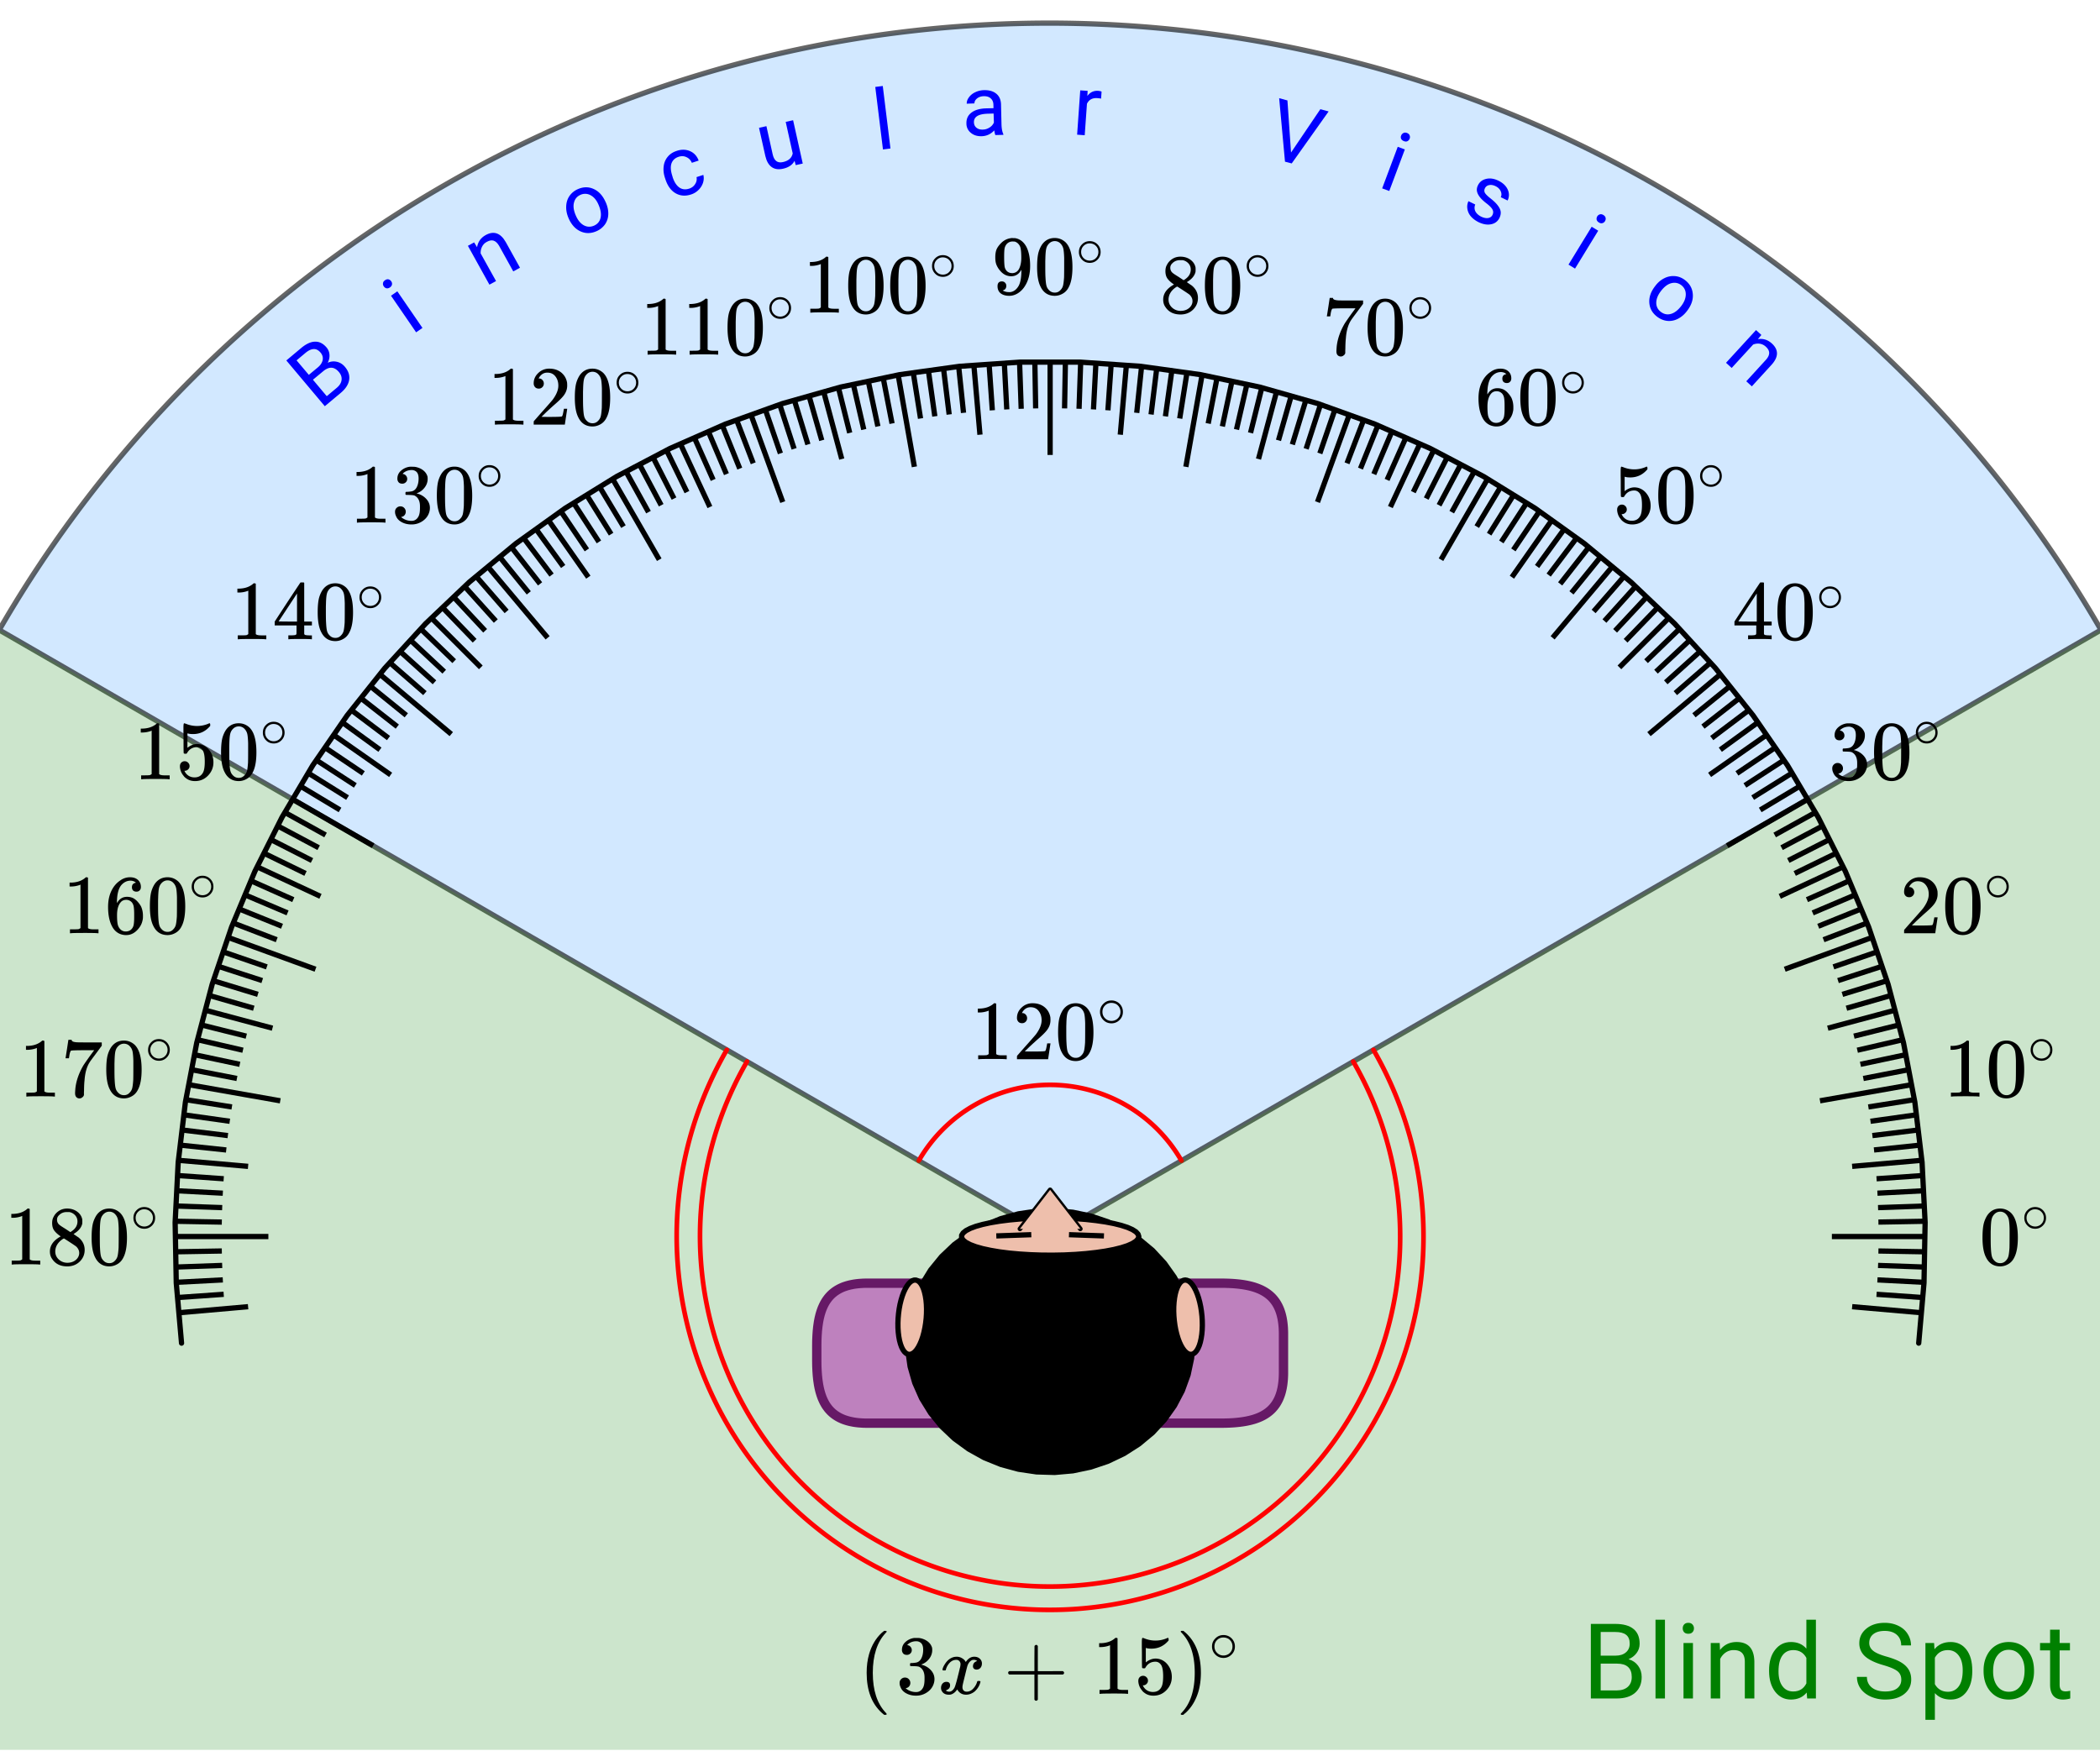 <svg xmlns="http://www.w3.org/2000/svg" xmlns:xlink="http://www.w3.org/1999/xlink" width="449.28" height="374.72" viewBox="0 0 336.96 281.04"><defs><symbol overflow="visible" id="d"><path d="M5.61 0c-.157-.031-.872-.047-2.141-.047C2.207-.047 1.5-.03 1.344 0h-.157v-.625h.344c.52 0 .86-.008 1.016-.031.07-.008.18-.067.328-.172v-6.969c-.023 0-.059.016-.11.047a4.134 4.134 0 0 1-1.39.25h-.25v-.625h.25c.758-.02 1.39-.188 1.89-.5a2.46 2.46 0 0 0 .422-.313c.008-.03.063-.046.157-.046a.36.36 0 0 1 .234.078v8.078c.133.137.43.203.89.203h.798V0zm0 0"/></symbol><symbol overflow="visible" id="e"><path d="M1.484-5.781c-.25 0-.449-.078-.593-.235a.872.872 0 0 1-.22-.609c0-.645.243-1.195.735-1.656a2.46 2.46 0 0 1 1.766-.703c.77 0 1.41.21 1.922.625.508.418.82.964.937 1.64.008.168.016.32.016.453 0 .524-.156 1.012-.469 1.47-.25.374-.758.89-1.516 1.546-.324.281-.777.695-1.359 1.234l-.781.766 1.016.016c1.414 0 2.164-.024 2.25-.079.039-.007.085-.101.14-.28.031-.095.094-.4.188-.923v-.03h.53v.03l-.374 2.47V0h-5v-.25c0-.188.008-.29.031-.313.008-.007.383-.437 1.125-1.28.977-1.095 1.61-1.813 1.89-2.157.602-.82.907-1.57.907-2.25 0-.594-.156-1.086-.469-1.484-.312-.407-.746-.61-1.297-.61-.523 0-.945.235-1.265.703-.024.032-.047.079-.078.141a.274.274 0 0 0-.047.078c0 .012.02.016.062.016a.68.68 0 0 1 .547.25.801.801 0 0 1 .219.562c0 .23-.078.422-.235.578a.76.76 0 0 1-.578.235zm0 0"/></symbol><symbol overflow="visible" id="f"><path d="M1.297-7.89c.5-.727 1.187-1.094 2.062-1.094.657 0 1.227.226 1.72.671.25.243.456.547.624.922.332.75.5 1.778.5 3.079 0 1.398-.195 2.46-.578 3.187-.25.523-.621.902-1.11 1.14a2.534 2.534 0 0 1-1.14.282c-1.031 0-1.79-.473-2.266-1.422-.386-.727-.578-1.79-.578-3.188 0-.832.051-1.519.156-2.062a4.48 4.48 0 0 1 .61-1.516zm3.031-.157a1.24 1.24 0 0 0-.953-.437c-.375 0-.7.148-.969.437-.199.211-.336.465-.406.766-.074.293-.121.797-.14 1.515 0 .063-.008.246-.016.547v.735c0 .855.008 1.453.031 1.796.031.637.082 1.09.156 1.36.07.273.207.508.406.703.25.273.563.406.938.406.363 0 .664-.133.906-.406.196-.195.332-.43.407-.703.07-.27.128-.723.171-1.36.008-.343.016-.94.016-1.796v-.735-.547c-.023-.718-.07-1.222-.14-1.515-.075-.301-.212-.555-.407-.766zm0 0"/></symbol><symbol overflow="visible" id="h"><path d="M4.484 3.25c0 .082-.078.125-.234.125h-.172l-.39-.328C2.07 1.578 1.265-.563 1.265-3.375c0-1.094.129-2.094.39-3C2.07-7.789 2.75-8.93 3.688-9.797c.07-.05.144-.11.218-.172.082-.07.14-.117.172-.14h.172c.102 0 .164.015.188.046.03.024.046.047.046.079 0 .03-.046.093-.14.187C2.945-8.317 2.25-6.172 2.25-3.359c0 2.804.695 4.937 2.094 6.406.093.101.14.172.14.203zm0 0"/></symbol><symbol overflow="visible" id="i"><path d="M1.719-6.25c-.25 0-.446-.07-.578-.219a.863.863 0 0 1-.204-.593c0-.508.196-.938.594-1.282a2.566 2.566 0 0 1 1.407-.625h.203c.312 0 .507.008.593.016.301.043.602.137.907.281.593.305.968.727 1.125 1.266.02.093.03.218.03.375 0 .523-.167.996-.5 1.422-.323.418-.73.714-1.218.89-.055.024-.055.04 0 .047.008 0 .05.012.125.031.55.157 1.016.446 1.39.86.376.418.563.89.563 1.422 0 .367-.086.718-.25 1.062-.218.461-.574.84-1.062 1.14-.492.302-1.04.454-1.64.454-.595 0-1.122-.125-1.579-.375-.46-.25-.766-.586-.922-1.016a1.45 1.45 0 0 1-.14-.656c0-.25.082-.453.25-.61a.831.831 0 0 1 .609-.25c.25 0 .453.087.61.25.163.169.25.372.25.61 0 .21-.063.39-.188.547a.768.768 0 0 1-.469.281l-.094.031c.489.407 1.047.61 1.672.61.5 0 .875-.239 1.125-.719.156-.29.234-.742.234-1.36v-.265c0-.852-.292-1.426-.875-1.719-.124-.05-.398-.082-.812-.093l-.563-.016-.046-.031c-.024-.02-.032-.086-.032-.204 0-.113.008-.18.032-.203.03-.03.054-.046.078-.046.25 0 .508-.02.781-.063.395-.05.695-.27.906-.656.207-.395.313-.867.313-1.422 0-.582-.157-.973-.469-1.172a1.131 1.131 0 0 0-.64-.188c-.45 0-.844.122-1.188.36l-.125.094a.671.671 0 0 0-.094.109l-.047.047a.88.88 0 0 0 .094.031c.176.024.328.11.453.266.125.148.188.32.188.515a.715.715 0 0 1-.235.547.76.76 0 0 1-.562.219zm0 0"/></symbol><symbol overflow="visible" id="k"><path d="M.938-3.094C.813-3.164.75-3.258.75-3.375c0-.113.063-.203.188-.266h4.03v-2.015l.016-2.032c.094-.113.18-.171.266-.171.113 0 .203.07.266.203v4.015H9.53c.133.075.203.168.203.282 0 .105-.07.195-.203.265H5.516V.922c-.063.125-.157.187-.282.187-.117 0-.203-.062-.265-.187v-4.016zm0 0"/></symbol><symbol overflow="visible" id="l"><path d="M1.438-2.89a.72.72 0 0 1 .546.234.72.72 0 0 1 .235.547c0 .21-.078.386-.235.53a.73.73 0 0 1-.515.22h-.094l.047.062c.133.293.336.531.61.719.28.187.609.281.984.281.644 0 1.101-.27 1.375-.812.175-.332.265-.907.265-1.72 0-.925-.125-1.55-.375-1.874-.23-.3-.515-.453-.86-.453-.698 0-1.23.308-1.593.922a.312.312 0 0 1-.094.125.761.761 0 0 1-.203.015c-.148 0-.23-.031-.25-.093-.023-.032-.031-.817-.031-2.36 0-.258-.008-.57-.016-.937v-.72c0-.5.032-.75.094-.75a.047.047 0 0 1 .047-.03l.25.078a4.646 4.646 0 0 0 3.625-.016.402.402 0 0 1 .172-.062c.07 0 .11.086.11.25v.171C4.8-7.686 3.878-7.25 2.765-7.25c-.282 0-.532-.023-.75-.078l-.141-.031v2.312c.508-.406 1.035-.61 1.578-.61.164 0 .348.024.547.063.602.157 1.094.5 1.469 1.032.383.523.578 1.14.578 1.859 0 .812-.29 1.515-.86 2.11-.562.593-1.261.89-2.093.89C2.52.297 2.035.14 1.64-.172a1.618 1.618 0 0 1-.438-.453C.93-.945.758-1.348.687-1.828c0-.02-.007-.055-.015-.11v-.14c0-.25.07-.445.219-.594a.745.745 0 0 1 .546-.219zm0 0"/></symbol><symbol overflow="visible" id="m"><path d="M.813-10.094l.046-.015h.297l.375.312C3.156-8.317 3.97-6.176 3.97-3.375c0 1.105-.133 2.105-.39 3C3.16 1.039 2.476 2.18 1.53 3.047c-.062.05-.136.11-.218.172-.075.07-.125.125-.157.156H1a.547.547 0 0 1-.219-.031c-.031-.024-.047-.07-.047-.14.008 0 .063-.06.157-.173C2.285 1.582 2.984-.55 2.984-3.375c0-2.82-.699-4.957-2.093-6.406-.094-.102-.149-.16-.157-.172 0-.07.024-.117.079-.14zm0 0"/></symbol><symbol overflow="visible" id="N"><path d="M6.234 0c-.125-.031-.71-.047-1.75-.047-1.074 0-1.671.016-1.796.047h-.126v-.625h.422c.383-.008.618-.031.704-.063a.286.286 0 0 0 .171-.14c.008-.008.016-.25.016-.719v-.672h-3.5v-.625l2.031-3.11A431.58 431.58 0 0 1 4.5-9.108c.02-.008.113-.016.281-.016h.25l.078.078v6.203h1.235v.625H5.109V-.89a.25.25 0 0 0 .079.157c.07.062.328.101.765.109h.39V0zm-2.28-2.844v-4.5L1-2.859l1.469.015zm0 0"/></symbol><symbol overflow="visible" id="O"><path d="M5.031-8.11c-.199-.195-.48-.304-.843-.328-.625 0-1.153.274-1.579.813-.418.586-.625 1.492-.625 2.719L2-4.86l.11-.172c.363-.54.859-.813 1.484-.813.414 0 .781.09 1.094.266a2.6 2.6 0 0 1 .64.547c.219.242.395.492.531.75.196.449.297.933.297 1.453v.234c0 .211-.027.403-.078.578-.105.532-.383 1.032-.828 1.5-.387.407-.82.66-1.297.766a2.688 2.688 0 0 1-.547.047c-.168 0-.32-.016-.453-.047-.668-.125-1.2-.484-1.594-1.078C.83-1.66.563-2.79.563-4.218c0-.97.171-1.817.515-2.548.344-.726.82-1.296 1.438-1.703a2.62 2.62 0 0 1 1.562-.515c.531 0 .953.14 1.266.421.32.282.484.665.484 1.141 0 .23-.07.414-.203.547-.125.137-.297.203-.516.203-.218 0-.398-.062-.53-.187-.126-.125-.188-.301-.188-.532 0-.406.21-.644.64-.718zm-.593 3.235a1.18 1.18 0 0 0-.97-.484c-.335 0-.605.105-.812.312C2.22-4.597 2-3.883 2-2.907c0 .794.05 1.345.156 1.657.094.273.242.5.453.688.22.187.477.28.782.28.457 0 .804-.171 1.046-.515.133-.187.22-.41.25-.672.04-.258.063-.64.063-1.14v-.422c0-.508-.023-.895-.063-1.156a1.566 1.566 0 0 0-.25-.688zm0 0"/></symbol><symbol overflow="visible" id="P"><path d="M.734-6.172C.742-6.192.82-6.68.97-7.64l.219-1.453c0-.008.085-.015.265-.015h.266v.046c0 .094.066.172.203.235.133.062.367.105.703.125.344.012 1.102.015 2.281.015h1.64v.532l-.921 1.25c-.137.187-.293.398-.469.625l-.39.531a7.378 7.378 0 0 0-.157.234c-.468.73-.746 1.704-.828 2.922-.043.375-.07.883-.078 1.516 0 .125-.008.258-.015.39v.438a.62.62 0 0 1-.266.375.674.674 0 0 1-.438.172.692.692 0 0 1-.53-.219c-.126-.144-.188-.351-.188-.625 0-.125.015-.379.046-.765.133-1.208.555-2.426 1.266-3.657.176-.281.55-.82 1.125-1.625l.625-.843h-1.25c-1.574 0-2.398.027-2.469.078-.043.023-.093.12-.156.296a3.92 3.92 0 0 0-.125.625c-.023.157-.039.247-.047.266v.031H.734zm0 0"/></symbol><symbol overflow="visible" id="Q"><path d="M2.313-4.516c-.438-.289-.778-.593-1.016-.906-.242-.312-.36-.723-.36-1.234 0-.383.07-.707.22-.969.195-.406.488-.734.874-.984.383-.25.82-.375 1.313-.375.613 0 1.144.164 1.594.484.445.324.722.734.828 1.234.007.055.015.164.015.329 0 .199-.008.328-.015.39-.137.594-.547 1.11-1.235 1.547l-.156.11c.5.343.758.523.781.53.664.544 1 1.215 1 2.016 0 .73-.265 1.356-.797 1.875-.53.508-1.199.766-2 .766C2.254.297 1.441-.11.922-.922c-.23-.32-.344-.71-.344-1.172 0-.976.578-1.785 1.735-2.422zM5-6.922c0-.383-.125-.71-.375-.984a1.69 1.69 0 0 0-.922-.516h-.437c-.48 0-.883.164-1.204.485-.23.21-.343.453-.343.734 0 .387.164.695.5.922.039.043.328.23.86.562l.78.516c.008-.008.067-.047.172-.11a2.95 2.95 0 0 0 .25-.187C4.758-5.883 5-6.36 5-6.922zM1.437-2.109c0 .523.192.96.579 1.312a2.01 2.01 0 0 0 1.359.516c.363 0 .695-.07 1-.219.3-.156.531-.36.688-.61.144-.226.218-.472.218-.734 0-.383-.156-.726-.468-1.031-.075-.07-.45-.328-1.125-.766l-.407-.265C3.133-4 3.02-4.07 2.937-4.125l-.109-.063-.156.079c-.563.367-.938.812-1.125 1.343-.074.243-.11.461-.11.657zm0 0"/></symbol><symbol overflow="visible" id="R"><path d="M2.328-1.297a.76.76 0 0 1-.14.469.597.597 0 0 1-.36.234l-.062.016c0 .012.03.039.093.078a.289.289 0 0 0 .157.063c.195.093.453.14.765.14.164 0 .281-.008.344-.031.438-.102.8-.379 1.094-.828.351-.508.531-1.383.531-2.625v-.094l-.078.11c-.367.617-.883.921-1.547.921-.719 0-1.328-.312-1.828-.937a3.351 3.351 0 0 1-.563-.938c-.117-.3-.171-.687-.171-1.156 0-.52.066-.945.203-1.281.144-.332.39-.672.734-1.016a2.658 2.658 0 0 1 1.672-.797l.031-.015h.078c.008 0 .035.007.078.015h.11c.187 0 .316.012.39.031.727.157 1.297.622 1.704 1.391.394.781.593 1.797.593 3.047 0 1.262-.273 2.324-.812 3.188a3.582 3.582 0 0 1-1.14 1.187c-.45.281-.915.422-1.391.422-.575 0-1.032-.133-1.376-.39C1.095-.364.922-.75.922-1.25c0-.508.234-.766.703-.766.207 0 .375.07.5.204a.676.676 0 0 1 .203.515zm1.36-7.11a4.146 4.146 0 0 0-.376-.015c-.335 0-.624.121-.874.36a1.5 1.5 0 0 0-.376.718c-.054.274-.078.735-.078 1.39 0 .618.02 1.106.063 1.47.039.336.172.609.39.828.227.21.516.312.86.312h.047c.488-.039.844-.289 1.062-.75.219-.468.328-1.035.328-1.703 0-.695-.039-1.203-.109-1.516A1.36 1.36 0 0 0 4.297-8a1.248 1.248 0 0 0-.61-.406zm0 0"/></symbol><symbol overflow="visible" id="g"><path d="M4.188-2.344c0 .512-.184.946-.547 1.297a1.781 1.781 0 0 1-1.282.531c-.53 0-.976-.187-1.328-.562a1.786 1.786 0 0 1-.515-1.297c0-.488.171-.906.515-1.25.352-.375.79-.563 1.313-.563a1.81 1.81 0 0 1 1.844 1.844zm-1-1.219a1.62 1.62 0 0 0-.876-.234 1.4 1.4 0 0 0-.78.235c-.419.304-.626.703-.626 1.203 0 .5.207.902.625 1.203.25.168.524.25.828.25.29 0 .567-.082.829-.25.406-.301.609-.703.609-1.203 0-.5-.203-.899-.61-1.204zm0 0"/></symbol><symbol overflow="visible" id="j"><path d="M.781-3.75C.727-3.8.703-3.848.703-3.89c.031-.25.172-.563.422-.938.414-.633.941-1.004 1.578-1.11.133-.007.235-.015.297-.015.313 0 .598.086.86.25.269.156.46.355.578.594.113-.157.187-.25.218-.282.332-.375.711-.562 1.14-.562.364 0 .661.105.891.312.227.211.344.465.344.766 0 .281-.078.516-.234.703a.776.776 0 0 1-.625.281.64.64 0 0 1-.422-.14.521.521 0 0 1-.156-.39c0-.415.222-.696.672-.845a.58.58 0 0 0-.141-.093.705.705 0 0 0-.39-.094.91.91 0 0 0-.266.031c-.336.149-.586.445-.75.89-.032.075-.164.579-.39 1.516-.231.93-.356 1.45-.376 1.563a1.827 1.827 0 0 0-.047.406c0 .211.063.383.188.516.125.125.289.187.5.187.383 0 .726-.16 1.031-.484.3-.32.508-.676.625-1.063.02-.082.04-.129.063-.14.03-.02.109-.031.234-.031.164 0 .25.039.25.109 0 .012-.012.058-.031.14-.149.563-.461 1.055-.938 1.47-.43.323-.875.484-1.344.484-.625 0-1.101-.282-1.421-.844-.262.406-.594.68-1 .812-.086.02-.2.032-.344.032-.524 0-.89-.188-1.11-.563a.953.953 0 0 1-.14-.531c0-.27.078-.5.234-.688a.798.798 0 0 1 .625-.28c.395 0 .594.187.594.562 0 .336-.164.574-.484.718a.359.359 0 0 1-.063.047l-.078.031c-.012.012-.024.016-.031.016h-.032c0 .031.063.074.188.125a.817.817 0 0 0 .36.078c.32 0 .597-.203.827-.61.102-.163.282-.75.532-1.75.05-.206.109-.437.171-.687.063-.257.11-.457.141-.593.031-.133.05-.211.063-.235a2.86 2.86 0 0 0 .078-.531.678.678 0 0 0-.188-.5.613.613 0 0 0-.484-.203c-.406 0-.762.156-1.063.469a2.562 2.562 0 0 0-.609 1.078c-.012.074-.031.12-.063.14a.752.752 0 0 1-.218.016zm0 0"/></symbol><symbol overflow="visible" id="n"><path d="M1.39 0v-11.969h3.923c1.289 0 2.265.274 2.921.813.657.531.985 1.324.985 2.375 0 .562-.164 1.058-.485 1.484-.312.43-.746.762-1.296 1 .644.18 1.156.524 1.53 1.031.384.512.579 1.118.579 1.813 0 1.074-.352 1.918-1.047 2.531C7.8-.305 6.816 0 5.547 0zM2.97-5.594v4.297h2.61c.726 0 1.304-.187 1.734-.562.425-.383.64-.91.64-1.579 0-1.437-.789-2.156-2.36-2.156zm0-1.281h2.39c.688 0 1.235-.172 1.641-.516.414-.343.625-.812.625-1.406 0-.656-.195-1.129-.578-1.422-.375-.3-.953-.453-1.734-.453H2.969zm0 0"/></symbol><symbol overflow="visible" id="o"><path d="M2.797 0H1.28v-12.64h1.516zm0 0"/></symbol><symbol overflow="visible" id="p"><path d="M2.797 0H1.28v-8.906h1.516zm-1.64-11.266c0-.238.07-.441.218-.609.156-.176.379-.266.672-.266.3 0 .523.09.672.266a.88.88 0 0 1 .234.625.85.85 0 0 1-.234.61c-.149.167-.371.25-.672.25-.293 0-.516-.083-.672-.25-.148-.165-.219-.376-.219-.626zm0 0"/></symbol><symbol overflow="visible" id="q"><path d="M2.594-8.906l.047 1.125c.675-.852 1.566-1.282 2.671-1.282 1.875 0 2.82 1.063 2.844 3.188V0H6.625v-5.89c0-.633-.148-1.102-.438-1.407-.292-.312-.742-.469-1.343-.469a2.23 2.23 0 0 0-1.297.391 2.647 2.647 0 0 0-.875 1.031V0H1.156v-8.906zm0 0"/></symbol><symbol overflow="visible" id="r"><path d="M.781-4.531c0-1.364.32-2.457.969-3.282.645-.832 1.492-1.25 2.547-1.25 1.039 0 1.863.356 2.469 1.063v-4.64h1.53V0H6.892l-.079-.953C6.207-.203 5.364.172 4.283.172 3.25.172 2.405-.25 1.75-1.094 1.102-1.945.781-3.05.781-4.406zm1.516.187c0 1 .207 1.79.625 2.36.414.574.992.859 1.734.859.969 0 1.672-.43 2.11-1.297v-4.094c-.45-.832-1.149-1.25-2.094-1.25-.75 0-1.336.29-1.75.86-.418.574-.625 1.43-.625 2.562zm0 0"/></symbol><symbol overflow="visible" id="t"><path d="M4.922-5.344c-1.356-.383-2.344-.86-2.969-1.422a2.755 2.755 0 0 1-.922-2.109c0-.938.375-1.71 1.125-2.328.758-.625 1.742-.938 2.953-.938.82 0 1.555.164 2.204.485.644.312 1.14.75 1.484 1.312a3.39 3.39 0 0 1 .531 1.828H7.75c0-.718-.234-1.285-.703-1.703-.461-.414-1.106-.625-1.938-.625-.78 0-1.39.172-1.828.516-.437.344-.656.82-.656 1.422 0 .492.207.906.625 1.25.414.336 1.117.64 2.11.922 1 .28 1.78.59 2.343.921.563.336.977.731 1.25 1.188.27.45.406.977.406 1.578 0 .969-.382 1.75-1.14 2.344-.75.586-1.762.875-3.031.875a5.732 5.732 0 0 1-2.313-.469c-.71-.32-1.258-.754-1.64-1.297a3.182 3.182 0 0 1-.579-1.875H2.25c0 .719.266 1.293.797 1.719.531.418 1.242.625 2.14.625.833 0 1.47-.164 1.907-.5.445-.344.672-.805.672-1.39 0-.594-.211-1.051-.625-1.376-.407-.32-1.149-.64-2.22-.953zm0 0"/></symbol><symbol overflow="visible" id="u"><path d="M8.672-4.344c0 1.356-.313 2.45-.938 3.282C7.117-.239 6.281.171 5.22.171 4.145.172 3.297-.172 2.672-.86v4.28H1.156V-8.905h1.39l.063 1c.625-.77 1.489-1.157 2.594-1.157 1.063 0 1.906.407 2.531 1.22.625.804.938 1.921.938 3.359zM7.14-4.53c0-1-.215-1.785-.641-2.36-.43-.582-1.012-.875-1.75-.875-.93 0-1.621.407-2.078 1.22v4.25c.457.812 1.156 1.218 2.094 1.218.726 0 1.304-.285 1.734-.86.426-.582.64-1.445.64-2.593zm0 0"/></symbol><symbol overflow="visible" id="v"><path d="M.75-4.531c0-.875.172-1.657.516-2.344.343-.695.816-1.234 1.421-1.61.614-.382 1.313-.578 2.094-.578 1.219 0 2.196.422 2.938 1.266.75.836 1.125 1.95 1.125 3.344v.11c0 .866-.168 1.64-.5 2.327a3.679 3.679 0 0 1-1.422 1.61c-.617.386-1.324.578-2.125.578-1.2 0-2.172-.422-2.922-1.266C1.125-1.937.75-3.047.75-4.422zm1.531.187c0 .98.227 1.774.688 2.375.457.594 1.066.89 1.828.89.781 0 1.394-.3 1.844-.905.457-.602.687-1.454.687-2.547 0-.977-.234-1.77-.703-2.375-.46-.602-1.074-.907-1.844-.907-.75 0-1.355.305-1.812.907-.461.593-.688 1.449-.688 2.562zm0 0"/></symbol><symbol overflow="visible" id="w"><path d="M3.219-11.047v2.14h1.656v1.188H3.219v5.516c0 .355.07.621.219.797.144.18.394.265.75.265.175 0 .421-.03.734-.093V0A4.364 4.364 0 0 1 3.75.172c-.68 0-1.195-.203-1.547-.61-.344-.414-.515-1.003-.515-1.765V-7.72H.077v-1.187h1.61v-2.14zm0 0"/></symbol><symbol overflow="visible" id="x"><path d="M.844-.719l-6.172-7.343 2.406-2.016c.805-.664 1.547-1 2.235-1 .68-.008 1.285.308 1.828.953.28.344.43.73.453 1.156.031.43-.063.856-.282 1.281a2.182 2.182 0 0 1 1.485-.156c.5.117.926.387 1.281.813.563.668.785 1.367.672 2.093-.117.731-.563 1.422-1.344 2.079zm-1.906-4.25l2.218 2.64 1.61-1.343c.445-.375.703-.785.765-1.234.063-.457-.078-.89-.422-1.297-.742-.883-1.59-.922-2.546-.11zm-.657-.781L-.25-6.969c.414-.351.664-.738.75-1.156.082-.426-.027-.82-.328-1.188-.344-.406-.711-.597-1.11-.578-.394.012-.832.215-1.312.61l-1.438 1.203zm0 0"/></symbol><symbol overflow="visible" id="y"><path d="M1.86-1.281L.843-.578l-4.032-5.875 1.016-.703zm-6.204-6.672a.662.662 0 0 1-.125-.516c.024-.187.133-.344.328-.469.188-.132.371-.18.547-.14.18.043.324.148.438.312a.647.647 0 0 1 .125.516c-.031.18-.14.336-.328.469-.196.125-.38.172-.547.14a.719.719 0 0 1-.438-.312zm0 0"/></symbol><symbol overflow="visible" id="z"><path d="M-1.64-7.234l.468.765c.149-.863.606-1.508 1.375-1.937 1.313-.727 2.39-.352 3.235 1.125l2.28 4.11-1.077.593-2.282-4.125c-.261-.438-.554-.707-.875-.813-.312-.101-.683-.035-1.109.204-.344.187-.594.449-.75.78-.164.325-.238.68-.219 1.063L1.875-1.03.812-.453-2.64-6.687zm0 0"/></symbol><symbol overflow="visible" id="A"><path d="M-.906-3.563c-.27-.632-.39-1.257-.36-1.874.024-.625.2-1.176.532-1.657A3.174 3.174 0 0 1 .625-8.187c.883-.383 1.734-.383 2.547 0 .812.374 1.441 1.074 1.89 2.093l.032.063c.281.648.41 1.277.39 1.89a2.985 2.985 0 0 1-.53 1.625 3.29 3.29 0 0 1-1.376 1.094c-.898.387-1.75.39-2.562.016C.203-1.781-.426-2.473-.875-3.484zM.28-3.937c.313.73.727 1.246 1.25 1.546.532.293 1.082.32 1.657.079.57-.25.925-.672 1.062-1.266.133-.594.023-1.29-.328-2.094-.305-.719-.719-1.223-1.25-1.516a1.801 1.801 0 0 0-1.64-.078c-.555.243-.903.657-1.048 1.25-.156.586-.054 1.278.297 2.079zm0 0"/></symbol><symbol overflow="visible" id="B"><path d="M3.328-1.984c.414-.133.735-.38.953-.735.227-.351.301-.722.219-1.11l1.094-.358c.101.398.086.812-.047 1.25-.137.43-.375.812-.719 1.156-.344.343-.746.59-1.203.734-.918.305-1.75.234-2.5-.203C.383-1.688-.156-2.441-.5-3.516l-.063-.187C-.78-4.36-.847-4.984-.766-5.578A2.862 2.862 0 0 1-.109-7.11c.351-.426.836-.739 1.453-.938.758-.25 1.46-.234 2.11.047.655.281 1.116.79 1.39 1.516l-1.094.359c-.18-.426-.465-.727-.86-.906-.386-.188-.804-.207-1.25-.063-.585.188-.968.543-1.156 1.063-.18.523-.136 1.183.125 1.984l.063.234c.258.782.617 1.336 1.078 1.657.457.312.984.37 1.578.172zm0 0"/></symbol><symbol overflow="visible" id="C"><path d="M5.031-1.844c-.336.649-.949 1.07-1.843 1.266-.743.168-1.352.078-1.829-.266-.48-.344-.82-.93-1.015-1.765L-.672-7.141l1.188-.265 1 4.5c.226 1.043.773 1.465 1.64 1.265.906-.195 1.43-.66 1.578-1.39L3.61-8.094l1.188-.265 1.547 6.953-1.125.25zm0 0"/></symbol><symbol overflow="visible" id="D"><path d="M2.234-.281l-1.203.156-1.234-10.031L1-10.312zm0 0"/></symbol><symbol overflow="visible" id="E"><path d="M5.313-.14C5.25-.274 5.19-.524 5.14-.89c-.563.605-1.235.913-2.016.937-.71.02-1.293-.16-1.75-.547a1.876 1.876 0 0 1-.703-1.484c-.024-.75.242-1.332.797-1.75.55-.426 1.336-.657 2.36-.688l1.187-.031L5-5.016c-.012-.425-.152-.757-.422-1-.262-.25-.637-.367-1.125-.359-.437.012-.797.133-1.078.36-.281.23-.422.495-.422.796L.72-5.172c-.012-.351.11-.695.36-1.031.25-.344.585-.613 1.015-.813A3.352 3.352 0 0 1 3.5-7.344c.82-.02 1.473.168 1.953.563.477.386.734.945.766 1.672l.078 3.265c.02.657.117 1.18.297 1.563v.11zm-2.047-.876c.382 0 .742-.101 1.078-.312a1.77 1.77 0 0 0 .734-.813l-.047-1.453-.953.031c-1.492.043-2.226.5-2.203 1.376.008.374.145.667.406.874.258.211.586.31.985.297zm0 0"/></symbol><symbol overflow="visible" id="F"><path d="M4.766-5.719a3.71 3.71 0 0 0-.594-.078c-.793-.062-1.352.242-1.672.906L2.14.156.923.063l.5-7.11 1.187.078-.046.828c.437-.601 1.019-.879 1.75-.828.238.024.414.063.53.125zm0 0"/></symbol><symbol overflow="visible" id="G"><path d="M4.578-.5l4.703-6.953 1.328.36L4.688 1.25 3.609.969 2.672-9.22 4-8.859zm0 0"/></symbol><symbol overflow="visible" id="H"><path d="M2.11.781L.968.36l2.5-6.671 1.14.421zm1.906-8.89a.724.724 0 0 1 .359-.407c.164-.093.36-.097.578-.015.219.086.36.215.422.39.07.168.07.344 0 .532a.739.739 0 0 1-.344.39c-.156.086-.343.086-.562 0-.219-.082-.371-.207-.453-.375a.625.625 0 0 1 0-.515zm0 0"/></symbol><symbol overflow="visible" id="I"><path d="M5.375.516c.145-.305.145-.586 0-.86-.137-.27-.453-.597-.953-.984-.5-.383-.871-.738-1.11-1.063-.242-.32-.386-.632-.437-.937-.043-.3.016-.61.172-.922.258-.531.695-.867 1.312-1.016.614-.144 1.266-.05 1.954.282.726.355 1.226.828 1.5 1.421.269.594.265 1.184-.016 1.766l-1.094-.531c.145-.3.14-.625-.016-.969-.156-.344-.43-.61-.812-.797-.387-.187-.734-.242-1.047-.172a.898.898 0 0 0-.672.516c-.125.262-.12.512.016.75.144.23.46.54.953.922.488.387.86.75 1.11 1.094.257.336.41.656.452.968.04.313-.023.645-.187 1-.281.57-.734.914-1.36 1.032-.617.125-1.288.007-2.015-.344-.512-.262-.922-.574-1.234-.938a2.379 2.379 0 0 1-.547-1.203 2.078 2.078 0 0 1 .172-1.219l1.093.532a1.29 1.29 0 0 0 .016 1.093c.176.344.488.63.938.86.414.195.785.27 1.109.219.332-.055.566-.22.703-.5zm0 0"/></symbol><symbol overflow="visible" id="J"><path d="M1.922 1.172L.875.532l3.719-6.079 1.047.64zm3.562-8.375a.734.734 0 0 1 .422-.328c.188-.051.38-.016.578.11.196.124.313.276.344.452.04.18.008.352-.094.516a.663.663 0 0 1-.421.328c-.18.055-.368.016-.563-.11-.2-.124-.32-.273-.36-.452a.76.76 0 0 1 .094-.516zm0 0"/></symbol><symbol overflow="visible" id="K"><path d="M2.656-2.531c.414-.563.899-.977 1.453-1.25a3.13 3.13 0 0 1 1.704-.344c.57.043 1.109.25 1.609.625.77.586 1.191 1.328 1.266 2.234.082.899-.215 1.79-.891 2.688l-.047.062c-.418.551-.898.961-1.438 1.235a3.03 3.03 0 0 1-1.687.344c-.574-.055-1.121-.274-1.64-.657C2.21 1.82 1.788 1.082 1.718.187c-.074-.894.222-1.78.89-2.656zm.89.844c-.48.636-.718 1.257-.718 1.859.008.601.258 1.086.75 1.453.5.375 1.035.477 1.61.313.582-.168 1.14-.602 1.671-1.297.47-.625.704-1.239.704-1.844 0-.613-.247-1.11-.735-1.484-.48-.352-1.016-.454-1.61-.297-.585.156-1.14.59-1.671 1.296zm0 0"/></symbol><symbol overflow="visible" id="L"><path d="M6.344-3.844l-.563.672c.852-.125 1.602.11 2.25.703C9.133-1.457 9.117-.32 7.984.937l-3.171 3.47-.891-.813L7.109.109c.332-.382.493-.742.485-1.078 0-.332-.18-.66-.532-.984a1.834 1.834 0 0 0-.984-.484 2.008 2.008 0 0 0-1.062.14l-3.438 3.75L.672.625l4.812-5.25zm0 0"/></symbol><symbol overflow="visible" id="M"><path d="M3.984-2.234c0 .48-.171.89-.515 1.234-.344.336-.75.5-1.219.5-.512 0-.934-.176-1.266-.531A1.677 1.677 0 0 1 .5-2.25c0-.477.16-.879.484-1.203.332-.352.75-.531 1.25-.531s.922.18 1.266.53c.32.337.484.743.484 1.22zm-.953-1.157a1.488 1.488 0 0 0-.828-.234c-.273 0-.523.078-.75.234-.398.293-.594.672-.594 1.141 0 .48.196.867.594 1.156.238.157.504.235.797.235.281 0 .54-.079.781-.235.395-.289.594-.676.594-1.156 0-.469-.2-.848-.594-1.14zm0 0"/></symbol><clipPath id="a"><path d="M0 0h336.96v280.832H0zm0 0"/></clipPath><clipPath id="b"><path d="M0 3h336.96v196H0zm0 0"/></clipPath><clipPath id="c"><path d="M0 101h336.96v179.832H0zm0 0"/></clipPath></defs><g clip-path="url(#a)" fill="#fff"><path d="M0 0h337v280.832H0zm0 0"/><path d="M0 0h337v280.832H0zm0 0"/></g><path d="M141.164 228.41h55.055l.191-.004.375-.008.188-.007.183-.004.18-.008.18-.012.18-.008.35-.023.345-.031.168-.016.168-.02.164-.015.164-.023.164-.02.16-.023.156-.024.16-.027.305-.055.152-.031.297-.063.29-.07.421-.117.137-.043.133-.047.133-.043.128-.047.258-.101.125-.051.125-.055.121-.055.235-.117.117-.062.113-.063.11-.066.113-.067.105-.066.106-.074.105-.07.102-.075.101-.078.098-.078.094-.078.094-.082.093-.086.09-.086.09-.09.086-.09.164-.187.082-.098.078-.101.074-.102.078-.102.07-.105.071-.11.067-.109.066-.113.066-.117.063-.117.058-.118.059-.12.055-.126.054-.129.051-.129.05-.132.048-.133.047-.137.086-.281.039-.145.07-.297.035-.152.031-.152.055-.32.024-.16.023-.165.02-.168.019-.172.031-.351.012-.18.008-.18.008-.183.007-.188.004-.191v-6.566l-.004-.192-.007-.187-.008-.184-.008-.18-.012-.18-.031-.35-.039-.337-.023-.168-.024-.16-.055-.32-.03-.153-.036-.152-.07-.297-.04-.144-.085-.282-.047-.136-.047-.133-.05-.133-.052-.129-.054-.129-.055-.12-.059-.126-.058-.117-.063-.117-.066-.117-.066-.114-.067-.11-.07-.108-.07-.106-.079-.101-.074-.102-.078-.102-.082-.097-.164-.188-.086-.09-.09-.09-.09-.085-.093-.086-.094-.082-.094-.078-.098-.079-.101-.078-.102-.074-.105-.07-.106-.074-.105-.067-.113-.066-.11-.067-.113-.062-.117-.063-.235-.117-.12-.055-.126-.054-.125-.051-.258-.102-.128-.046-.133-.043-.133-.047-.137-.043-.422-.117-.289-.07-.297-.063-.152-.032-.305-.054-.16-.028-.156-.023-.16-.023-.164-.02-.164-.023-.164-.016-.168-.02-.168-.015-.344-.031-.352-.024-.18-.008-.179-.011-.18-.008-.183-.004-.188-.008-.375-.008-.191-.004h-57.211l-.192.004-.187.004-.184.008-.183.012-.18.011-.176.012-.172.016-.171.02-.168.019-.329.047-.16.027-.312.063-.153.03-.148.036-.148.039-.145.04-.14.038-.137.047-.137.043-.137.047-.133.05-.128.051-.125.055-.125.059-.122.054-.12.063-.118.062-.113.063-.113.066-.114.07-.21.141-.106.074-.102.079-.195.156-.098.082-.09.086-.093.086-.086.086-.086.093-.086.09-.082.094-.082.098-.078.097-.223.305-.07.105-.07.11-.067.11-.062.113-.067.113-.058.113-.059.117-.059.121-.054.121-.11.25-.05.125-.047.13-.047.132-.047.13-.086.273-.04.136-.042.14-.035.141-.035.145-.036.148-.035.145-.03.148-.028.153-.032.152-.027.156-.023.157-.07.48-.02.164-.02.168-.015.164-.02.172-.015.172-.012.172-.035.527-.008.18-.024.55-.007.376v.191l-.004.191v2.637l.004.192v.19l.007.376.024.55.008.18.011.176.012.18.024.344.015.172.02.171.015.164.02.168.02.164.07.48.023.157.027.156.032.153.027.152.031.149.035.148.07.29.036.14.043.14.039.137.086.273.047.13.047.132.047.13.05.124.11.25.054.121.059.121.059.117.058.114.067.113.062.113.066.11.07.11.071.105.223.304.078.098.082.098.082.093.086.09.086.094.086.086.094.086.09.086.097.082.195.156.102.078.105.074.211.14.114.071.113.067.113.062.117.063.121.062.122.055.125.058.125.055.128.05.133.052.137.047.137.043.136.046.141.04.145.039.148.039.148.035.153.031.312.063.16.027.329.047.168.02.171.019.172.015.176.012.18.012.183.012.184.007.187.004.192.004h2.156" fill-rule="evenodd" fill="violet" stroke-width="1.498" stroke-linecap="round" stroke-linejoin="round" stroke="purple"/><g clip-path="url(#b)"><path d="M168.5 198.457c56.152-32.422 112.305-64.84 168.625-97.355-53.77-93.13-172.852-125.04-265.98-71.27a194.692 194.692 0 0 0-71.27 71.27C56.027 133.52 112.18 165.938 168.5 198.457" fill-rule="evenodd" fill="#1e90ff" fill-opacity=".2" stroke-width=".843" stroke-linecap="round" stroke-linejoin="round" stroke="#000" stroke-opacity=".6"/></g><path d="M189.578 186.285c-6.722-11.64-21.605-15.629-33.246-8.906a24.297 24.297 0 0 0-8.91 8.906" fill="none" stroke-linecap="round" stroke-linejoin="round" stroke="red" stroke-width=".749"/><g clip-path="url(#c)"><path d="M168.5 198.457c-56.152-32.422-112.305-64.84-168.625-97.355-53.77 93.128-21.86 212.21 71.27 265.98 93.128 53.766 212.21 21.86 265.98-71.27 34.781-60.246 34.781-134.468 0-194.71-56.152 32.418-112.305 64.835-168.625 97.355" fill-rule="evenodd" fill="green" fill-opacity=".2"/></g><path d="M119.86 170.371c-15.512 26.863-6.31 61.215 20.558 76.727 26.863 15.508 61.215 6.304 76.723-20.559a56.16 56.16 0 0 0 0-56.168" fill="none" stroke-linecap="round" stroke-linejoin="round" stroke="red" stroke-width=".749"/><path d="M116.617 168.5c-16.547 28.656-6.726 65.297 21.926 81.84 28.656 16.543 65.297 6.726 81.84-21.93a59.904 59.904 0 0 0 0-59.91" fill="none" stroke-linecap="round" stroke-linejoin="round" stroke="red" stroke-width=".749"/><path d="M190.965 215.305l-.184-2.633-.55-2.59-.907-2.504-1.25-2.379-1.57-2.21-1.863-2.012-2.133-1.774-2.36-1.508-2.554-1.222-2.703-.91-2.805-.586-2.867-.254-2.875.082-2.844.422-2.758.75-2.633 1.07-2.464 1.367-2.25 1.645-2 1.898-1.723 2.113-1.414 2.301-1.078 2.445-.73 2.551-.372 2.617v2.641l.371 2.617.73 2.555 1.079 2.445 1.414 2.297 1.723 2.117 2 1.895 2.25 1.644 2.464 1.371 2.633 1.067 2.758.75 2.844.422 2.875.086 2.867-.254 2.805-.59 2.703-.91 2.554-1.219 2.36-1.512 2.133-1.773 1.863-2.008 1.57-2.215 1.25-2.375.907-2.504.55-2.593.184-2.633" fill-rule="evenodd" stroke-width="1.685" stroke-linecap="round" stroke-linejoin="round" stroke="#000"/><path d="M182.73 198.457l-.117-.383-.351-.379-.574-.363-.79-.348-.996-.32-1.18-.293-1.35-.258-1.497-.218-1.617-.18-1.711-.133-1.777-.082-1.813-.039-1.824.012-1.8.062-1.747.11-1.668.156-1.559.199-1.425.238-1.27.278-1.09.304-.894.336-.684.356-.46.37-.235.38v.386l.234.38.461.37.684.356.894.336 1.09.308 1.27.274 1.425.242 1.559.2 1.668.152 1.746.109 1.8.063 1.825.011 1.813-.035 1.777-.086 1.71-.133 1.618-.18 1.496-.218 1.352-.258 1.18-.293.995-.32.79-.348.574-.363.351-.375.118-.383" fill-rule="evenodd" fill="#eebfac" stroke-width=".843" stroke-linecap="round" stroke-linejoin="round" stroke="#000"/><path d="M163.656 197.223l4.844-6.258M168.5 190.965l4.844 6.258" fill="#d55e00" stroke-linecap="round" stroke="#000" stroke-width=".749"/><path d="M148.613 211.602l.047-.766.012-.758-.027-.73-.063-.703-.102-.653-.136-.597-.164-.536-.2-.457-.222-.375-.246-.289-.266-.195-.277-.098h-.29l-.292.098-.297.191-.29.29-.277.374-.265.458-.25.53-.223.598-.199.653-.172.699-.137.734-.101.758-.067.762-.03.762.007.746.047.718.082.68.117.629.152.566.18.497.211.418.238.332.254.242.274.148.285.047.289-.047.297-.148.293-.239.285-.332.273-.418.254-.496.238-.562.215-.63.184-.679.152-.715.121-.746.086-.761M192.863 211.207l-.086-.762-.12-.746-.153-.715-.184-.68-.214-.628-.235-.563-.258-.496-.273-.418-.285-.332-.293-.242-.293-.144-.293-.047-.285.047-.274.148-.254.242-.234.332-.211.418-.184.496-.152.567-.117.629-.082.68-.047.718-.008.746.031.762.067.762.101.757.137.735.172.699.2.652.222.598.25.531.265.457.282.375.289.29.293.19.293.098h.289l.277-.097.266-.196.246-.289.223-.375.199-.457.168-.535.133-.598.101-.652.063-.703.027-.73-.012-.758-.047-.766" fill-rule="evenodd" fill="#eebfac" stroke-width=".843" stroke-linecap="round" stroke-linejoin="round" stroke="#000"/><path d="M307.871 215.566l.848-9.664.18-9.699-.493-9.687-1.156-9.63-1.82-9.53-2.473-9.38-3.117-9.187-3.742-8.95-4.352-8.671-4.941-8.348-5.504-7.988-6.043-7.59-6.555-7.152-7.027-6.684-7.477-6.183-7.886-5.653-8.254-5.093-8.59-4.512-8.88-3.906-9.128-3.286-9.332-2.648-9.492-1.996-9.61-1.336-9.675-.672h-9.704l-9.675.672-9.61 1.336-9.492 1.996-9.332 2.648-9.129 3.286-8.879 3.906-8.59 4.512-8.253 5.093-7.887 5.653-7.477 6.183-7.027 6.684-6.555 7.152-6.043 7.59-5.504 7.988-4.941 8.348-4.352 8.672-3.742 8.95-3.117 9.187-2.473 9.378-1.82 9.532-1.156 9.629-.492 9.687.18 9.7.847 9.663" fill="none" stroke-width=".843" stroke-linecap="round" stroke-linejoin="round" stroke="#000"/><path d="M171.523 198.16l5.614.196M165.477 198.16l-5.614.196M308.383 210.695l-11.192-.98M308.574 208.25l-7.468-.523M308.723 205.805l-7.477-.39M308.832 203.356l-7.484-.262M308.895 200.906l-7.489-.129M308.918 198.457h-14.98M308.895 196.004l-7.489.133M308.832 193.555l-7.484.261M308.723 191.106l-7.477.394M308.574 188.66l-7.468.524M308.383 186.219l-11.192.976M308.148 183.777l-7.449.786M307.871 181.344l-7.433.91M307.55 178.914l-7.417 1.043M307.188 176.488l-7.395 1.172M306.785 174.074l-14.754 2.598M306.336 171.664l-7.352 1.426M305.848 169.262l-7.325 1.554M305.316 166.867l-7.296 1.688M304.746 164.484l-7.265 1.813M304.133 162.113l-10.852 2.907M303.477 159.75l-7.2 2.066M302.781 157.402l-7.16 2.188M302.043 155.063l-7.121 2.316M301.266 152.742l-7.078 2.438M300.45 150.43l-14.075 5.125M299.59 148.133l-6.992 2.687M298.691 145.855l-6.94 2.805M297.754 143.59l-6.895 2.926M296.777 141.344l-6.84 3.047M295.762 139.113l-10.184 4.746M294.707 136.902l-6.73 3.282M293.613 134.707l-6.672 3.402M292.48 132.535l-6.613 3.516M291.313 130.379l-6.551 3.633M290.106 128.246l-12.973 7.488M288.86 126.137l-6.419 3.855M287.582 124.047l-6.351 3.969M286.262 121.98l-6.278 4.079M284.91 119.938l-6.207 4.187M283.523 117.914l-9.203 6.445M282.098 115.922l-6.059 4.402M280.64 113.95l-5.98 4.507M279.148 112.008l-5.898 4.61M277.625 110.09l-5.82 4.71M276.066 108.2l-11.476 9.624M274.473 106.332l-5.653 4.914M272.852 104.5l-5.567 5.008M271.195 102.691l-5.476 5.11M269.508 100.914l-5.387 5.203M267.79 99.164l-7.942 7.945M266.043 97.45l-5.203 5.386M264.266 95.762l-5.11 5.476M262.457 94.105l-5.012 5.567M260.621 92.48l-4.914 5.653M258.758 90.89l-9.629 11.473M256.867 89.332l-4.715 5.82M254.95 87.805l-4.61 5.902M253.004 86.313l-4.508 5.98M251.035 84.855l-4.402 6.06M249.04 83.434l-6.442 9.199M247.02 82.043l-4.188 6.21M244.977 80.691l-4.079 6.282M242.91 79.375l-3.969 6.352M240.82 78.094l-3.859 6.422M238.707 76.852l-7.488 12.972M236.574 75.645l-3.629 6.55M234.422 74.477l-3.516 6.609M232.246 73.344l-3.398 6.672M230.055 72.25l-3.282 6.73M227.844 71.195l-4.75 10.18M225.613 70.18l-3.047 6.84M223.363 69.203l-2.925 6.89M221.102 68.262l-2.805 6.945M218.82 67.367l-2.683 6.988M216.523 66.508l-5.12 14.074M214.215 65.688l-2.438 7.082M211.89 64.91l-2.312 7.125M209.555 64.176l-2.192 7.16M207.203 63.477l-2.062 7.199M204.844 62.824l-2.91 10.852M202.469 62.21l-1.813 7.267M200.086 61.637l-1.684 7.297M197.695 61.105l-1.558 7.329M195.293 60.617l-1.43 7.352M192.883 60.172l-2.602 14.75M190.465 59.77l-1.172 7.394M188.043 59.406L187 66.82M185.613 59.086l-.914 7.434M183.176 58.809l-.781 7.449M180.738 58.574l-.98 11.192M178.297 58.383l-.524 7.469M175.848 58.23l-.39 7.48M173.402 58.125l-.261 7.484M170.95 58.059l-.13 7.488M168.5 58.04v14.976M166.05 58.059l.13 7.488M163.598 58.125l.261 7.484M161.152 58.23l.391 7.48M158.703 58.383l.524 7.469M156.262 58.574l.98 11.192M153.824 58.809l.781 7.449M151.387 59.086l.914 7.434M148.957 59.406L150 66.82M146.535 59.77l1.172 7.394M144.117 60.172l2.602 14.75M141.707 60.617l1.43 7.352M139.305 61.105l1.558 7.329M136.914 61.637l1.684 7.297M134.531 62.21l1.813 7.267M132.156 62.824l2.91 10.852M129.797 63.477l2.062 7.199M127.445 64.176l2.192 7.16M125.11 64.91l2.312 7.125M122.785 65.688l2.438 7.082M120.477 66.508l5.12 14.074M118.18 67.367l2.683 6.988M115.898 68.262l2.805 6.945M113.637 69.203l2.926 6.89M111.387 70.18l3.047 6.84M109.156 71.195l4.75 10.18M106.945 72.25l3.282 6.73M104.754 73.344l3.398 6.672M102.578 74.477l3.516 6.609M100.426 75.645l3.629 6.55M98.293 76.852l7.488 12.972M96.18 78.094l3.86 6.422M94.09 79.375l3.969 6.352M92.023 80.691l4.079 6.282M89.98 82.043l4.188 6.21M87.961 83.434l6.441 9.199M85.965 84.855l4.402 6.06M83.996 86.313l4.508 5.98M82.05 87.805l4.61 5.902M80.133 89.332l4.715 5.82M78.242 90.89l9.63 11.473M76.379 92.48l4.914 5.653M74.543 94.105l5.012 5.567M72.734 95.762l5.11 5.476M70.957 97.45l5.203 5.386M69.211 99.164l7.941 7.945M67.492 100.914l5.387 5.203M65.805 102.691l5.476 5.11M64.148 104.5l5.567 5.008M62.527 106.332l5.653 4.914M60.934 108.2l11.476 9.624M59.375 110.09l5.82 4.71M57.852 112.008l5.898 4.61M56.36 113.95l5.98 4.507M54.902 115.922l6.059 4.402M53.477 117.914l9.203 6.445M52.09 119.938l6.207 4.187M50.738 121.98l6.278 4.079M49.418 124.047l6.352 3.969M48.14 126.137l6.419 3.855M46.895 128.246l12.972 7.488M45.688 130.379l6.55 3.633M44.52 132.535l6.613 3.516M43.387 134.707l6.672 3.402M42.293 136.902l6.73 3.282M41.238 139.113l10.184 4.746M40.223 141.344l6.84 3.047M39.246 143.59l6.895 2.926M38.309 145.855l6.941 2.805M37.41 148.133l6.992 2.687M36.55 150.43l14.075 5.125M35.734 152.742l7.079 2.438M34.957 155.063l7.121 2.316M34.219 157.402l7.16 2.188M33.523 159.75l7.2 2.066M32.867 162.113l10.852 2.907M32.254 164.484l7.266 1.813M31.684 166.867l7.296 1.688M31.152 169.262l7.325 1.554M30.664 171.664l7.352 1.426M30.215 174.074l14.754 2.598M29.813 176.488l7.394 1.172M29.45 178.914l7.417 1.043M29.129 181.344l7.434.91M28.852 183.777l7.449.786M28.617 186.219l11.192.976M28.426 188.66l7.469.524M28.277 191.106l7.477.394M28.168 193.555l7.484.261M28.105 196.004l7.489.133M28.082 198.457h14.98M28.105 200.906l7.489-.129M28.168 203.356l7.484-.262M28.277 205.805l7.477-.39M28.426 208.25l7.469-.523M28.617 210.695l11.192-.98" fill="none" stroke-width=".843" stroke="#000"/><path d="M173.344 197.223h-9.688l4.844-6.258zm0 0" fill="#eebfac"/><use xlink:href="#d" x="155.769" y="169.998"/><use xlink:href="#e" x="162.509" y="169.998"/><use xlink:href="#f" x="169.249" y="169.998"/><use xlink:href="#g" x="175.989" y="164.756"/><use xlink:href="#h" x="137.796" y="271.847"/><use xlink:href="#i" x="143.787" y="271.847"/><use xlink:href="#j" x="150.527" y="271.847"/><use xlink:href="#k" x="161.011" y="271.847"/><use xlink:href="#d" x="175.24" y="271.847"/><use xlink:href="#l" x="181.98" y="271.847"/><use xlink:href="#m" x="188.72" y="271.847"/><use xlink:href="#g" x="193.962" y="266.604"/><use xlink:href="#n" x="253.873" y="272.596" fill="green"/><use xlink:href="#o" x="264.358" y="272.596" fill="green"/><use xlink:href="#p" x="268.851" y="272.596" fill="green"/><use xlink:href="#q" x="273.344" y="272.596" fill="green"/><use xlink:href="#r" x="283.08" y="272.596" fill="green"/><use xlink:href="#s" x="292.816" y="272.596" fill="green"/><use xlink:href="#t" x="297.309" y="272.596" fill="green"/><use xlink:href="#u" x="307.793" y="272.596" fill="green"/><use xlink:href="#v" x="317.529" y="272.596" fill="green"/><use xlink:href="#w" x="327.264" y="272.596" fill="green"/><use xlink:href="#x" x="51.273" y="65.913" fill="#00f"/><use xlink:href="#y" x="65.927" y="53.912" fill="#00f"/><use xlink:href="#z" x="77.718" y="46.138" fill="#00f"/><use xlink:href="#A" x="92.118" y="38.534" fill="#00f"/><use xlink:href="#B" x="107.262" y="32.256" fill="#00f"/><use xlink:href="#C" x="122.462" y="27.655" fill="#00f"/><use xlink:href="#D" x="140.647" y="24.111" fill="#00f"/><use xlink:href="#E" x="154.4" y="21.814" fill="#00f"/><use xlink:href="#F" x="171.91" y="21.549" fill="#00f"/><use xlink:href="#G" x="202.578" y="24.979" fill="#00f"/><use xlink:href="#H" x="220.81" y="29.872" fill="#00f"/><use xlink:href="#I" x="234.107" y="33.977" fill="#00f"/><use xlink:href="#J" x="250.802" y="41.936" fill="#00f"/><use xlink:href="#K" x="262.931" y="48.44" fill="#00f"/><use xlink:href="#L" x="276.282" y="57.6" fill="#00f"/><use xlink:href="#f" x="317.576" y="202.949"/><use xlink:href="#M" x="324.316" y="197.707"/><use xlink:href="#d" x="311.854" y="175.989"/><use xlink:href="#f" x="318.594" y="175.989"/><use xlink:href="#M" x="325.334" y="170.747"/><use xlink:href="#e" x="304.856" y="149.778"/><use xlink:href="#f" x="311.596" y="149.778"/><use xlink:href="#M" x="318.336" y="144.536"/><use xlink:href="#i" x="293.436" y="125.064"/><use xlink:href="#f" x="300.176" y="125.064"/><use xlink:href="#M" x="306.916" y="119.822"/><use xlink:href="#N" x="277.931" y="102.598"/><use xlink:href="#f" x="284.671" y="102.598"/><use xlink:href="#M" x="291.411" y="98.104"/><use xlink:href="#l" x="258.811" y="83.876"/><use xlink:href="#f" x="265.551" y="83.876"/><use xlink:href="#M" x="272.291" y="78.633"/><use xlink:href="#O" x="236.672" y="68.149"/><use xlink:href="#f" x="243.412" y="68.149"/><use xlink:href="#M" x="250.152" y="63.656"/><use xlink:href="#P" x="212.17" y="56.916"/><use xlink:href="#f" x="218.91" y="56.916"/><use xlink:href="#M" x="225.65" y="51.673"/><use xlink:href="#Q" x="186.064" y="50.176"/><use xlink:href="#f" x="192.804" y="50.176"/><use xlink:href="#M" x="199.544" y="44.933"/><use xlink:href="#R" x="159.139" y="47.18"/><use xlink:href="#f" x="165.879" y="47.18"/><use xlink:href="#M" x="172.619" y="42.687"/><use xlink:href="#d" x="128.832" y="50.176"/><use xlink:href="#f" x="135.572" y="50.176"/><use xlink:href="#f" x="142.312" y="50.176"/><use xlink:href="#M" x="149.052" y="44.933"/><use xlink:href="#d" x="102.726" y="56.916"/><use xlink:href="#d" x="109.466" y="56.916"/><use xlink:href="#f" x="116.206" y="56.916"/><use xlink:href="#M" x="122.946" y="51.673"/><use xlink:href="#d" x="78.224" y="68.149"/><use xlink:href="#e" x="84.964" y="68.149"/><use xlink:href="#f" x="91.704" y="68.149"/><use xlink:href="#M" x="98.444" y="63.656"/><use xlink:href="#d" x="56.085" y="83.876"/><use xlink:href="#i" x="62.825" y="83.876"/><use xlink:href="#f" x="69.565" y="83.876"/><use xlink:href="#M" x="76.305" y="78.633"/><use xlink:href="#d" x="36.965" y="102.598"/><use xlink:href="#N" x="43.705" y="102.598"/><use xlink:href="#f" x="50.445" y="102.598"/><use xlink:href="#M" x="57.185" y="98.104"/><use xlink:href="#d" x="21.46" y="125.064"/><use xlink:href="#l" x="28.2" y="125.064"/><use xlink:href="#f" x="34.94" y="125.064"/><use xlink:href="#M" x="41.68" y="119.822"/><use xlink:href="#d" x="10.04" y="149.778"/><use xlink:href="#O" x="16.78" y="149.778"/><use xlink:href="#f" x="23.52" y="149.778"/><use xlink:href="#M" x="30.26" y="144.536"/><use xlink:href="#d" x="3.042" y="175.989"/><use xlink:href="#P" x="9.782" y="175.989"/><use xlink:href="#f" x="16.522" y="175.989"/><use xlink:href="#M" x="23.262" y="170.747"/><use xlink:href="#d" x=".69" y="202.949"/><use xlink:href="#Q" x="7.43" y="202.949"/><use xlink:href="#f" x="14.17" y="202.949"/><use xlink:href="#M" x="20.91" y="197.707"/></svg>